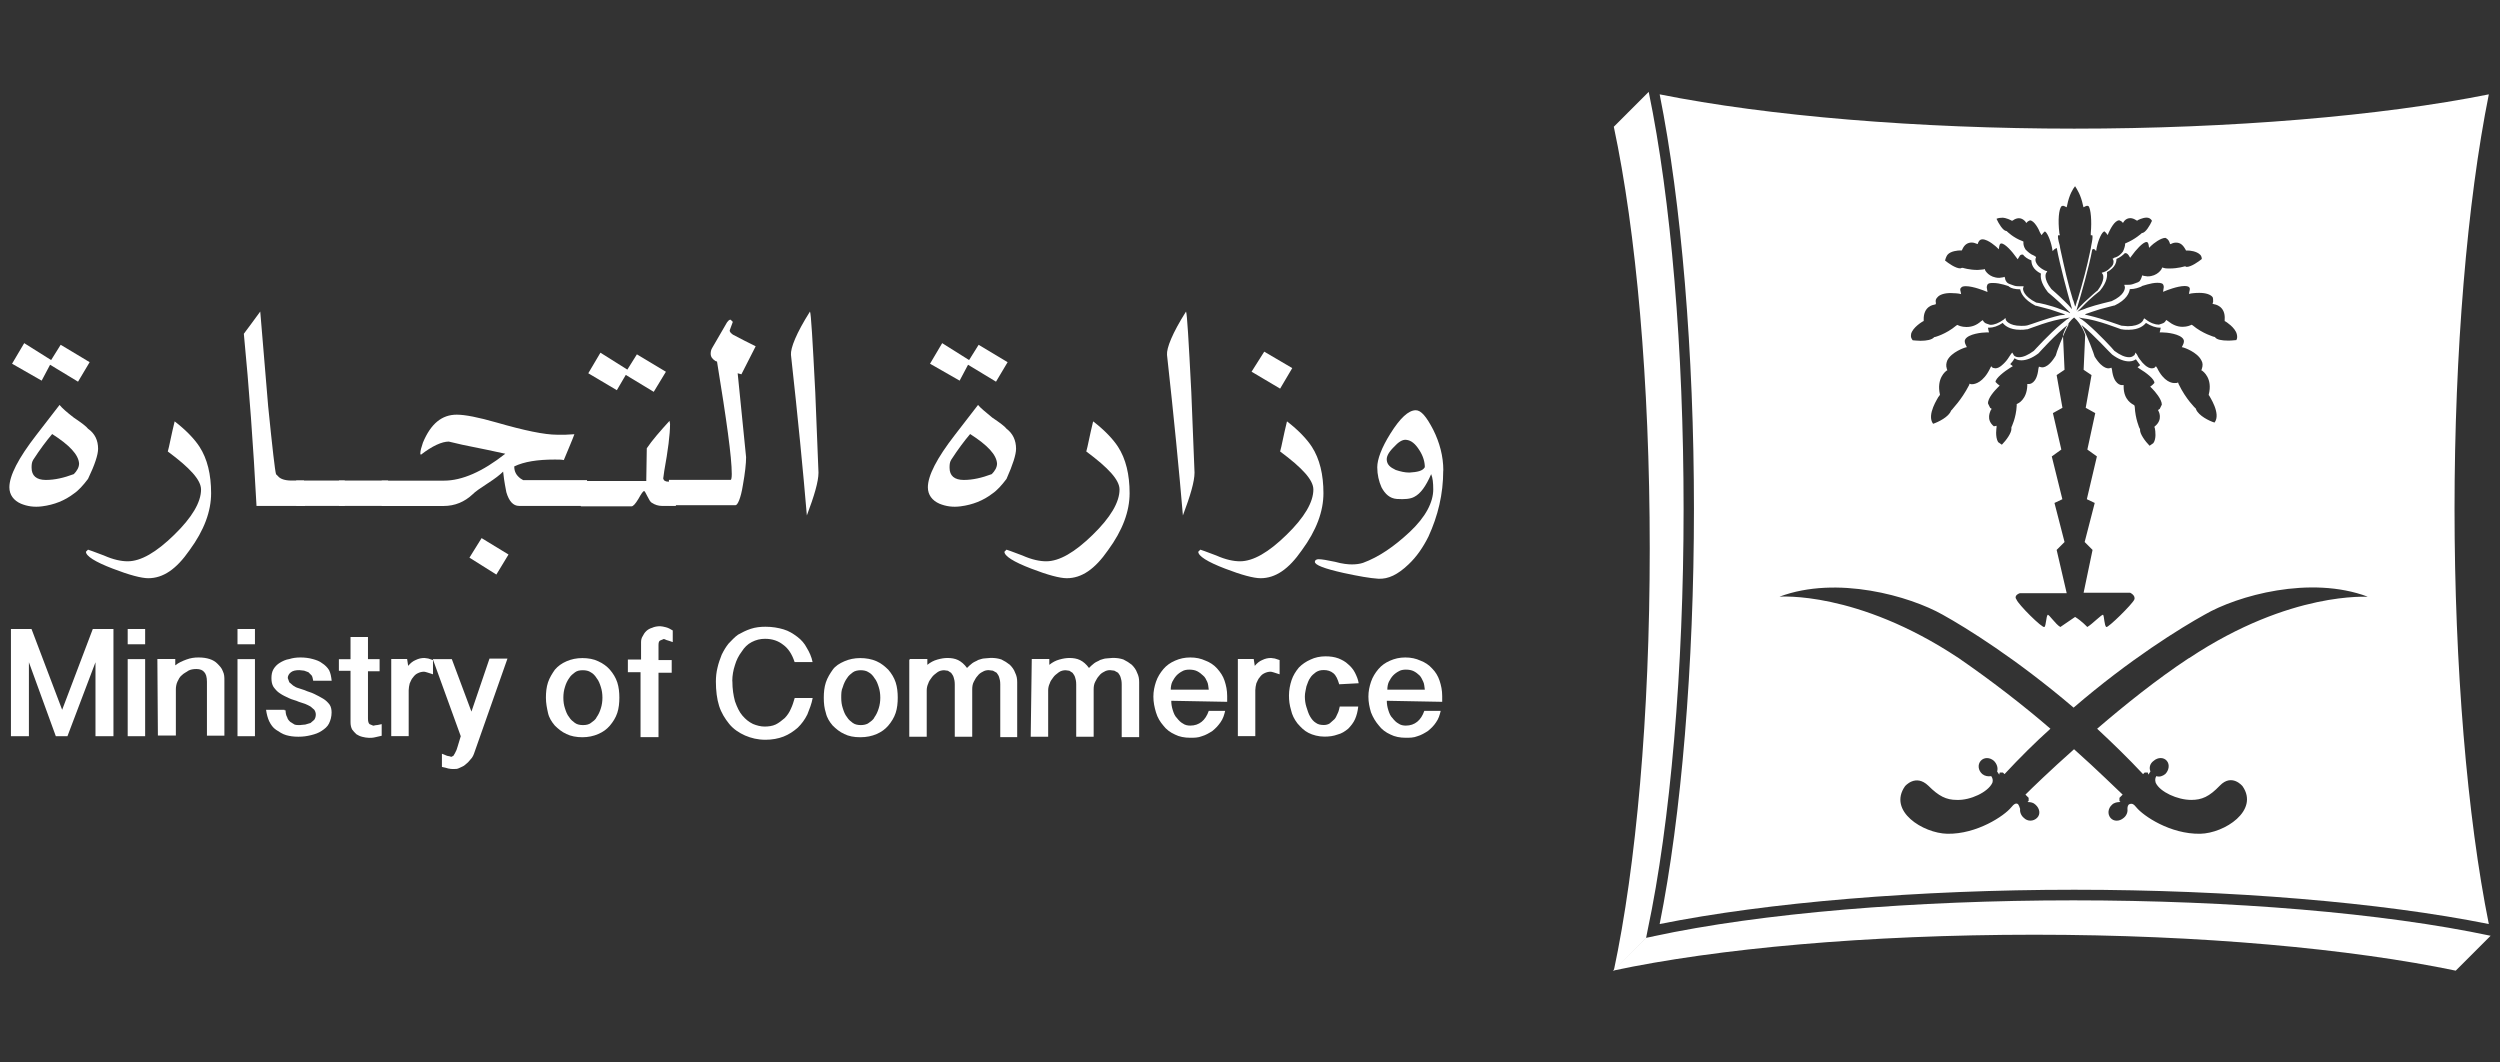 <?xml version="1.0" encoding="UTF-8"?>
<svg xmlns="http://www.w3.org/2000/svg" id="Layer_1" data-name="Layer 1" viewBox="0 0 288 122.4">
  <rect x="0" y="0" width="288" height="122.4" fill="#333333" stroke="none"/>
  <defs>
    <style>
      .cls-1 {
        fill: #fff;
        stroke-width: 0px;
      }
    </style>
  </defs>
  <path class="cls-1" d="m190.48,107.87l-.91.18-3.77,3.77c11.99-2.56,29.33-4.14,48.55-4.14s36.57,1.64,48.55,4.14l4.02-4.02c-12.35-2.62-29.81-4.08-48.07-4.08s-35.96,1.46-48.37,4.14"></path>
  <path class="cls-1" d="m189.63,108.05l.18-.91c2.62-12.35,4.14-30.06,4.14-48.49s-1.46-35.71-4.02-48.07l-4.02,4.02c2.56,12.05,4.14,29.33,4.14,48.61s-1.58,36.57-4.14,48.61l3.71-3.77Z"></path>
  <path class="cls-1" d="m252.18,75.8c-3.77,2.49-7.48,5.48-10.59,8.15,1.76,1.64,3.53,3.35,5.29,5.23l.18-.18h.37l.06.24.24-.37c-.18-.43-.06-.91.37-1.22.49-.43,1.16-.43,1.52,0s.24,1.1-.18,1.52c-.3.24-.67.37-1.03.24-.24.37-.06.79-.06.79.49,1.03,2.49,1.95,4.08,1.95,1.22,0,2.07-.37,3.29-1.64,1.4-1.46,2.62.06,2.62.06,1.95,2.8-2.07,5.42-4.87,5.48-3.47.06-6.57-2.07-7.36-3.04-.3-.37-.49-.49-.79-.37-.18.06-.24.3-.24.55.06.37-.12.79-.43,1.03-.49.43-1.16.43-1.52,0s-.3-1.1.18-1.52c.24-.24.61-.3.85-.3l.12-.06-.12-.06v-.37l.37-.37c-.73-.67-2.8-2.74-5.6-5.23-2.8,2.49-4.87,4.5-5.6,5.23l.37.37v.37l-.12.06.06.06c.3,0,.61.06.85.3.49.43.61,1.1.18,1.52s-1.1.43-1.52,0c-.3-.24-.49-.67-.43-1.03-.06-.24-.18-.49-.24-.55-.24-.18-.49,0-.79.37-.79.97-3.95,3.1-7.36,3.04-2.8-.06-6.88-2.62-4.87-5.48,0,0,1.22-1.46,2.68-.06,1.22,1.22,2.07,1.64,3.29,1.64,1.58.06,3.59-.91,4.08-1.95,0,0,.18-.37-.12-.79-.37.06-.73,0-1.03-.24-.49-.43-.55-1.1-.18-1.52s1.03-.43,1.52,0c.37.37.49.85.37,1.22l.24.37.06-.24h.37l.18.18c1.76-1.89,3.53-3.65,5.29-5.23-3.1-2.68-6.88-5.6-10.59-8.15-11.74-7.79-20.63-7.06-20.63-7.06,6.63-2.49,15.03-.06,18.8,2.07,2.74,1.52,8.52,5.11,15.09,10.71,6.51-5.6,12.35-9.19,15.09-10.71,3.77-2.19,12.17-4.56,18.8-2.07.06.06-8.82-.73-20.56,7.06m-32.06-37.3c.18-.79,1.34-1.46,1.34-1.46l.12-.06v-.12c-.06-1.64,1.22-1.76,1.22-1.76l.18-.06v-.18c-.06-.24,0-.43.18-.61.24-.3.79-.49,1.52-.49.49,0,.91.06.91.06l.3.06-.06-.3c-.06-.18-.06-.37.06-.43.06-.12.24-.18.55-.18.85,0,2.19.55,2.19.55l.3.12-.06-.37c-.06-.18,0-.37.06-.49.12-.18.37-.18.67-.18.79,0,1.76.37,1.76.37l.06.06c.24.18.67.3,1.28.3.06.37.37,1.16,1.76,1.89h.06s.73.18,1.64.43c.55.18,1.1.37,1.64.55l.06.06-.55.06c-1.64.37-3.47,1.1-3.77,1.16-.24.06-.49.06-.73.06-1.46,0-1.76-.67-1.76-.67l-.06-.24-.18.18c-.61.43-1.1.61-1.52.61h-.06l-.18-.06-.18-.06c-.24-.06-.37-.24-.37-.24l-.12-.18-.18.12c-.55.49-1.1.67-1.7.67-.55,0-.91-.18-.91-.18l-.12-.06-.12.06c-1.22,1.03-2.49,1.34-2.49,1.34h-.06l-.06.06c-.24.24-.79.37-1.52.37-.43,0-.79-.06-.91-.06-.18-.24-.24-.43-.18-.67m4.2-9.19c.37-.43,1.22-.49,1.46-.49h.18l.06-.12c.24-.55.61-.79,1.1-.79.24,0,.49.12.49.12l.18.06.06-.18c.12-.24.24-.37.49-.37.67,0,1.64.91,1.64.91l.24.24.06-.37c.06-.3.18-.3.24-.3.43,0,1.28.97,1.7,1.58l.18.24.18-.3c.12-.24.24-.24.37-.24h.06c.18.24.49.49.97.67,0,.37.12,1.03,1.1,1.52-.06.37-.06,1.03.79,2.13l.06.06s1.1.91,1.95,1.76l.49.49.06.06v.06c-.3-.18-.67-.3-1.03-.43-1.22-.49-2.68-.79-2.86-.79-1.46-.73-1.52-1.46-1.52-1.58v-.06l.06-.18v-.06h-.37c-.24,0-.49,0-.67-.06l-.18-.06-.49-.18-.18-.12c-.24-.24-.24-.49-.24-.49l-.06-.18-.18.06-.43.06c-1.16,0-1.64-.85-1.64-.91l-.06-.12-.12.06c-.18,0-.43.06-.67.06-.97,0-1.7-.24-1.7-.24h-.12l-.18.06c-.55,0-1.4-.61-1.76-.91.12-.43.24-.61.3-.67m6.27-4.26c.49,0,1.03.3,1.03.3l.12.06.12-.06c.24-.18.49-.24.67-.24.43,0,.73.37.73.37l.12.18.18-.18.24-.12c.49,0,1.03,1.03,1.16,1.4l.18.3.18-.24.18-.18c.24,0,.67.97.85,1.89l.06.37.24-.24.24-.12c.37,2.01,1.22,5.11,1.7,6.81l.06.24-.43-.49-.49-.49c-.67-.67-1.34-1.22-1.46-1.34-.97-1.22-.61-1.83-.61-1.83l.12-.18v-.06h-.06l-.18-.06c-.37-.18-.61-.37-.73-.49-.24-.24-.37-.55-.37-.67v-.18l.06-.18v-.06l-.12-.06-.06-.06c-.49-.18-.79-.49-1.03-.73-.24-.37-.24-.67-.24-.73v-.18l-.12-.06c-1.03-.37-1.76-1.1-1.76-1.1l-.06-.06h-.06c-.37-.06-.85-.85-1.1-1.4.12-.06.3-.12.61-.12m6.51,2.01h.18l-.06-.24c-.18-1.52-.06-2.74.24-3.1l.18-.06.18.06.24.12.06-.24c.24-1.22.67-1.89.91-2.19.24.37.67,1.03.91,2.19l.06.24.24-.12.18-.06.18.06c.24.37.37,1.64.24,3.1v.24h.18c.06.18,0,.61-.12,1.16l-.06.37-.12.55c-.3,1.46-.79,3.35-1.4,5.35l-.06.12-.18.61-.06.06v-.06l-.18-.61-.06-.12c-.61-1.95-1.03-3.95-1.34-5.35l-.12-.55-.06-.37c-.18-.61-.24-1.03-.18-1.16m4.14,1.58l.24.24.06-.37c.18-.91.61-1.89.91-1.89l.18.18.18.24.12-.3c.18-.37.67-1.4,1.22-1.4l.24.12.18.18.12-.18s.24-.37.73-.37c.24,0,.49.12.67.24l.12.06.06-.06s.55-.3,1.03-.3c.24,0,.49.12.61.37-.24.55-.73,1.34-1.1,1.4h-.06l-.06.06s-.73.67-1.76,1.1l-.12.06v.18s-.06.37-.24.73c-.18.24-.49.61-1.03.73l-.06.06-.12.06.06.06.06.18v.12c0,.18-.06.43-.37.67-.18.18-.37.37-.73.49l-.18.06h-.06v.06l.12.18s.3.61-.61,1.83c-.12.06-.79.67-1.52,1.34l-.49.49-.43.49.06-.24c.49-1.7,1.4-4.81,1.76-6.81l.18-.06Zm8.7-.73l.06.18.18-.06s.18-.12.49-.12c.49,0,.79.24,1.1.79l.06.12h.18c.24,0,1.03.06,1.46.49.12.12.18.3.18.49-.37.3-1.22.91-1.76.91l-.12-.06h-.12s-.73.24-1.7.24c-.24,0-.49,0-.67-.06l-.18-.06-.06.12c0,.06-.49.91-1.64.91l-.43-.06-.18-.06-.06.18s-.06.24-.24.49l-.18.12-.49.18-.18.06c-.18.06-.43.06-.67.06h-.24v.06l.06.18v.06c0,.18-.06.91-1.52,1.58-.18.06-1.64.37-2.86.79-.37.18-.73.24-1.1.43l.06-.06.06-.06.49-.49c.85-.91,1.95-1.76,1.95-1.76l.06-.06c.85-1.03.85-1.76.79-2.13,1.03-.55,1.1-1.22,1.1-1.52.43-.18.73-.43.97-.67h.06c.12,0,.24.06.37.24l.18.3.18-.24c.43-.61,1.28-1.58,1.7-1.58.06,0,.18,0,.24.3l.06.37.24-.24c.24-.24,1.1-.91,1.64-.91.24.12.37.24.49.55m-1.46,14.42l-.12-.18-.18.18s-.12.06-.3.06-.49-.06-.91-.49l-.18-.18c-.18-.24-.43-.49-.61-.91l-.18-.24-.06.18-.06.12c-.06,0-.18.24-.61.24-.49,0-1.03-.24-1.7-.73-.18-.24-1.76-1.95-3.1-3.1-.18-.18-.37-.3-.61-.49l-.37-.24h.06l.3.06c1.76.18,4.44,1.28,4.5,1.28h.06c.24.06.55.06.79.06,1.22,0,1.76-.49,2.01-.79.61.37,1.1.55,1.64.55h.06l-.06.3-.06.24h.24c.61,0,2.13.18,2.49.79.12.18.06.43-.06.67l-.12.24.24.06s1.52.49,2.01,1.46c.18.3.18.61.06.97l-.06.18.12.06c.06.06,1.22.85.73,2.74v.06l.06.06c0,.06,1.4,2.07.61,3.1-.61-.18-1.83-.79-2.13-1.52v-.06l-.06-.06s-1.1-1.03-1.95-2.8l-.06-.18-.18.06h-.12c-.37.06-1.34-.12-2.13-1.76m-15.82,25.98h5.42l-1.16-4.99.91-.91-1.16-4.5.91-.43-1.22-4.93,1.1-.79-.97-4.2,1.1-.61-.67-3.77.91-.61-.18-4.02h0c.06-.18.43-1.34,1.28-2.01.91.79,1.28,2.01,1.28,2.01l-.18,4.02.91.61-.67,3.77,1.1.61-.91,4.2,1.1.79-1.16,4.93.91.43-1.16,4.5.91.91-1.03,4.93h5.35s.67.3.49.79c-.24.55-3.04,3.29-3.22,3.16-.24-.12-.24-1.22-.37-1.4-.12-.12-1.28,1.1-1.83,1.4,0,0-.61-.67-1.4-1.16-.79.55-1.7,1.16-1.7,1.16-.55-.3-1.34-1.52-1.46-1.4-.18.18-.18,1.22-.37,1.4-.24.18-3.04-2.62-3.22-3.16-.37-.49.37-.73.37-.73m-9.19-22.88c-.43-1.89.67-2.68.73-2.74l.12-.06-.06-.18c-.12-.37-.06-.67.06-.97.49-.97,2.01-1.46,2.01-1.46l.24-.06-.12-.24c-.12-.24-.18-.49-.06-.67.37-.61,1.89-.79,2.49-.79h.24l-.06-.24-.06-.3h.12c.49,0,1.03-.18,1.58-.55.18.24.73.79,2.01.79.24,0,.49,0,.79-.06h.06c.06,0,2.74-1.1,4.5-1.28l.3-.06h.06l-.37.24-.61.49c-1.4,1.16-2.98,2.92-3.16,3.1-.67.49-1.22.73-1.7.73s-.61-.24-.61-.24l-.06-.12-.12-.18-.18.24c-.24.37-.43.67-.67.91l-.18.18c-.37.37-.67.49-.91.49l-.3-.06-.18-.18-.12.24c-.79,1.64-1.76,1.83-2.07,1.83h-.12l-.18-.06-.06.18c-.91,1.76-1.95,2.74-1.95,2.8l-.06.06-.06.06c-.24.73-1.52,1.34-2.07,1.52-.79-1.03.61-3.04.61-3.1l.06-.06.12-.18Zm6.21,3.65c-.97-.79-.37-1.76-.37-1.83l.12-.18-.18-.12-.24-.49c-.06-.61.79-1.52,1.1-1.83l.24-.24-.24-.18-.24-.24c0-.43,1.03-1.22,1.7-1.64l.3-.18-.24-.18-.06-.06c.18-.18.37-.43.49-.67.18.12.37.24.79.24.55,0,1.22-.24,1.95-.79l.06-.06c.06-.06,1.95-2.19,3.47-3.35-.73,1.34-1.46,3.35-1.52,3.65-.97,1.64-1.7,1.34-1.7,1.34l-.24-.06-.06.24c-.18,1.76-1.03,1.76-1.1,1.76h-.18v.18c-.06,1.64-1.1,2.07-1.1,2.07l-.12.06v.18c-.06,1.4-.61,2.49-.61,2.49v.12c.06.49-.61,1.4-1.1,1.89l-.43-.3c-.37-.61-.18-1.7-.18-1.7v-.18l-.3.06Zm18.92-1.83c.06.06.61,1.03-.37,1.83l-.06.06.06.18c.06.3.18,1.22-.18,1.7l-.43.3c-.49-.49-1.16-1.4-1.1-1.89v-.06l-.06-.06s-.49-1.1-.55-2.49l-.06-.18-.12-.06c-.06-.06-1.1-.49-1.1-2.07v-.18h-.24c-.06,0-.91-.06-1.1-1.76l-.06-.24-.24.06s-.73.24-1.7-1.34c-.06-.24-.79-2.31-1.52-3.65,1.46,1.16,3.41,3.35,3.47,3.35l.06.06c.73.55,1.4.79,1.95.79.37,0,.61-.12.79-.24.18.24.37.49.49.67l-.06.06-.24.18.24.18c.73.43,1.76,1.22,1.7,1.64l-.24.24-.24.18.24.24c.3.3,1.1,1.22,1.1,1.83l-.24.49-.18.12v.06Zm6.33-12.47l-.06.18.18.06c.06,0,1.34.18,1.22,1.76v.18l.12.06s1.1.67,1.28,1.46c.06.24.06.49-.06.67-.18,0-.49.06-.91.06-.79,0-1.34-.12-1.52-.37l-.06-.06h-.06s-1.34-.37-2.49-1.34l-.12-.06-.12.06s-.37.18-.91.18c-.61,0-1.16-.24-1.7-.67l-.18-.12-.12.18s-.12.18-.37.24l-.18.06-.18.06h0c-.43,0-.97-.18-1.52-.61l-.18-.12-.12.24s-.3.67-1.76.67c-.24,0-.49-.06-.73-.06-.24-.06-2.13-.79-3.71-1.16l-.49-.12.06-.06c.49-.18,1.1-.37,1.64-.55.91-.24,1.64-.43,1.64-.43h.06c1.4-.67,1.7-1.46,1.76-1.89.61,0,1.03-.18,1.34-.3l.06-.06c.06,0,1.03-.37,1.76-.37.37,0,.61.06.67.18s.12.24.06.49l-.06.37.3-.12s1.34-.55,2.19-.55c.24,0,.49.06.55.18.06.06.06.24,0,.43l-.06.3.3-.06s.37-.06.91-.06c.73,0,1.28.18,1.52.49.06.12.06.3.06.55m31.76-23.91c-12.41,2.49-29.75,3.95-47.76,3.95s-35.35-1.46-47.76-3.95c2.49,12.41,3.95,29.75,3.95,47.76s-1.46,35.41-3.95,47.82c12.41-2.49,29.75-3.95,47.76-3.95s35.35,1.46,47.76,3.95c-2.49-12.35-3.95-29.75-3.95-47.82s1.46-35.35,3.95-47.76"></path>
  <path class="cls-1" d="m9.11,53.41c-.06-1.03-1.1-2.13-3.1-3.41-.67.79-1.4,1.76-2.19,2.98-.18.3-.18.61-.18.91,0,.91.55,1.4,1.64,1.4,1.03,0,2.07-.24,3.22-.67.37-.37.61-.79.61-1.22m1.22-11.68l-1.34,2.25-3.22-1.95-.97,1.83-3.41-1.95,1.4-2.37,3.1,1.95,1.1-1.76,3.35,2.01Zm.97,9.98c0,.67-.37,1.83-1.16,3.47-.55.73-1.1,1.34-1.64,1.7-1.03.79-2.25,1.28-3.65,1.46-.91.12-1.7,0-2.43-.3-.85-.37-1.34-1.03-1.34-1.89,0-1.34,1.03-3.35,3.1-6.02l2.68-3.47c.3.37.85.85,1.64,1.46.91.61,1.46,1.03,1.64,1.28.79.55,1.16,1.34,1.16,2.31"></path>
  <path class="cls-1" d="m24.32,56.82c0,2.07-.79,4.26-2.49,6.57-1.52,2.19-3.04,3.22-4.75,3.22-.79,0-2.19-.37-4.08-1.1-2.07-.79-3.1-1.46-3.1-1.95l.24-.24c.06,0,.67.24,1.83.67,1.1.49,2.01.67,2.74.67,1.52,0,3.29-1.03,5.35-3.04,2.07-2.01,3.1-3.77,3.1-5.23,0-1.1-1.28-2.49-3.83-4.38.18-.61.37-1.76.79-3.47,1.34,1.03,2.31,2.07,2.86,2.92.91,1.4,1.34,3.22,1.34,5.35"></path>
  <path class="cls-1" d="m35.15,58.28h-5.6c-.37-6.94-.85-13.57-1.46-19.83.43-.55,1.03-1.4,1.89-2.56l.91,10.89c.49,4.87.79,7.48.91,7.85l.24.24c.24.3.79.49,1.52.49h1.46l.12,2.92h0Z"></path>
  <rect class="cls-1" x="34.12" y="55.36" width="5.6" height="2.92"></rect>
  <rect class="cls-1" x="39.05" y="55.36" width="5.66" height="2.92"></rect>
  <path class="cls-1" d="m58.58,63.88l-1.4,2.31-3.1-1.95,1.4-2.25,3.1,1.89Zm9-5.6h-7.79c-.67,0-1.16-.55-1.46-1.58-.06-.37-.24-1.1-.37-2.37-.37.37-.91.79-1.76,1.34-.85.55-1.46.97-1.76,1.28-.91.85-2.01,1.34-3.35,1.34h-7.12v-2.92h7.18c2.07,0,4.44-1.03,7.06-3.1-1.1-.24-2.8-.61-4.93-1.03l-1.58-.37c-.79,0-1.89.49-3.22,1.52l-.06-.12c0-.37.12-.73.3-1.28.91-2.19,2.19-3.22,3.89-3.22.97,0,2.49.3,4.62.91,3.16.91,5.48,1.4,6.94,1.4h.97c.91-.06,1.28-.06,1.03-.06-.24.67-.67,1.64-1.22,2.98-.24-.06-.61-.06-1.03-.06-2.01,0-3.53.24-4.68.79,0,.61.24,1.03.73,1.4l.3.18h7.36l-.06,2.98h0Z"></path>
  <path class="cls-1" d="m76.71,42.83l-1.4,2.31-3.22-1.95-1.03,1.76-3.29-1.95,1.4-2.37,3.1,1.95,1.1-1.76,3.35,2.01Zm1.16,15.45h-1.64c-.37,0-.79-.12-1.16-.37-.18-.12-.3-.37-.49-.73s-.3-.61-.37-.61c-.12,0-.3.24-.67.91-.37.61-.61.85-.79.85h-5.84v-2.92h7.54l.06-3.77c.61-.91,1.52-1.95,2.62-3.16l.06.37c0,1.22-.24,3.04-.67,5.42-.06.55-.12.79-.12.85.06.24.24.37.61.37h.91l-.06,2.8h0Z"></path>
  <path class="cls-1" d="m87.05,39.9l-1.64,3.22-.43-.12.97,9.67c0,.73-.12,1.83-.37,3.22-.24,1.52-.61,2.31-.85,2.31h-7.67v-2.92h7.12c.06,0,.12-.24.12-.67,0-1.95-.61-6.27-1.7-12.96l-.18-.06c-.37-.24-.55-.49-.55-.85,0-.24.06-.49.18-.67l1.52-2.62c.24-.49.49-.67.61-.61l.24.24-.18.49-.18.49c0,.18.12.3.37.49.91.49,1.76.91,2.62,1.34"></path>
  <path class="cls-1" d="m94.29,54.45c0,1.03-.49,2.68-1.34,4.93-.43-5.11-1.03-11.26-1.83-18.5-.06-.79.61-2.49,2.19-4.99.12.18.3,3.29.61,9.31l.37,9.25Z"></path>
  <path class="cls-1" d="m114.86,53.41c-.06-1.03-1.1-2.13-3.1-3.41-.67.79-1.4,1.76-2.19,2.98-.18.3-.18.61-.18.91,0,.91.55,1.4,1.64,1.4,1.03,0,2.07-.24,3.22-.67.37-.37.61-.79.61-1.22m1.22-11.68l-1.34,2.25-3.22-1.95-.97,1.83-3.41-1.95,1.4-2.37,3.1,1.95,1.1-1.76,3.35,2.01Zm.97,9.98c0,.67-.37,1.83-1.1,3.47-.55.73-1.1,1.34-1.64,1.7-1.03.79-2.25,1.28-3.65,1.46-.91.12-1.7,0-2.43-.3-.85-.37-1.34-1.03-1.34-1.89,0-1.34,1.03-3.35,3.1-6.02l2.68-3.47c.3.37.91.85,1.64,1.46.91.61,1.46,1.03,1.64,1.28.73.55,1.1,1.34,1.1,2.31"></path>
  <path class="cls-1" d="m130.13,56.82c0,2.07-.79,4.26-2.49,6.57-1.52,2.19-3.04,3.22-4.75,3.22-.79,0-2.19-.37-4.08-1.1-2.07-.79-3.1-1.46-3.1-1.95l.24-.24c.06,0,.67.24,1.83.67,1.1.49,2.01.67,2.74.67,1.52,0,3.29-1.03,5.35-3.04,2.07-2.01,3.1-3.77,3.1-5.23,0-1.1-1.28-2.49-3.83-4.38.18-.61.37-1.76.79-3.47,1.34,1.03,2.31,2.07,2.86,2.92.91,1.4,1.34,3.22,1.34,5.35"></path>
  <path class="cls-1" d="m137.61,54.45c0,1.03-.49,2.68-1.34,4.93-.43-5.11-1.03-11.26-1.83-18.5-.06-.79.61-2.49,2.19-4.99.12.18.3,3.29.61,9.31l.37,9.25Z"></path>
  <path class="cls-1" d="m148.87,42.4l-1.4,2.37-3.29-1.95,1.46-2.31,3.22,1.89Zm3.59,14.42c0,2.07-.79,4.26-2.49,6.57-1.52,2.19-3.04,3.22-4.75,3.22-.79,0-2.19-.37-4.08-1.1-2.07-.79-3.1-1.46-3.1-1.95l.24-.24c.06,0,.67.24,1.83.67,1.1.49,2.01.67,2.74.67,1.52,0,3.29-1.03,5.35-3.04,2.07-2.01,3.1-3.77,3.1-5.23,0-1.1-1.28-2.49-3.83-4.38.18-.61.37-1.76.79-3.47,1.34,1.03,2.31,2.07,2.86,2.92.91,1.4,1.34,3.22,1.34,5.35"></path>
  <path class="cls-1" d="m164.14,53.84c0-.61-.18-1.28-.61-1.95-.49-.79-.97-1.16-1.52-1.22-.43-.06-.91.24-1.46.85-.61.61-.85,1.1-.79,1.52.06.49.37.79,1.03,1.1.55.18,1.03.3,1.58.3.91-.06,1.52-.18,1.76-.61m2.13.37c0,2.74-.61,5.23-1.7,7.61-.61,1.22-1.34,2.31-2.31,3.22-1.22,1.16-2.31,1.7-3.47,1.64-.97-.06-2.31-.3-4.02-.67-2.19-.49-3.29-.91-3.29-1.28,0-.18.18-.3.43-.3.37,0,1.03.12,1.89.3.85.24,1.52.3,1.95.3.49,0,.91-.06,1.28-.18,1.83-.67,3.59-1.89,5.35-3.53,1.89-1.76,2.74-3.47,2.74-4.93,0-.73-.06-1.34-.24-1.76-.61,1.4-1.22,2.25-1.95,2.62-.43.24-1.1.3-2.01.24-.79-.06-1.34-.55-1.76-1.34-.3-.67-.49-1.46-.49-2.31,0-.91.49-2.25,1.52-3.89,1.1-1.76,2.07-2.68,2.92-2.68.61,0,1.22.73,2.01,2.25.73,1.46,1.16,3.04,1.16,4.68"></path>
  <polygon class="cls-1" points="3.63 72.46 7.16 81.77 10.69 72.46 13.07 72.46 13.07 84.81 11 84.81 11 76.29 7.77 84.81 6.43 84.81 3.33 76.29 3.33 84.81 1.26 84.81 1.26 72.46 3.63 72.46"></polygon>
  <path class="cls-1" d="m14.71,84.81h2.01v-8.88h-2.01v8.88Zm0-10.59h2.01v-1.76h-2.01v1.76Z"></path>
  <path class="cls-1" d="m18.12,75.92h2.07v.73c.37-.3.79-.49,1.28-.67.49-.18.91-.24,1.4-.24s.91.06,1.28.18c.37.12.67.3.91.55s.49.49.61.85c.18.37.18.67.18,1.1v6.33h-2.01v-6.21c0-.55-.12-.91-.3-1.1-.18-.24-.49-.37-.91-.37-.37,0-.67.06-.91.18-.24.18-.55.3-.79.55-.24.18-.37.49-.49.73-.12.24-.18.61-.18.85v5.35h-2.07l-.06-8.82h0Z"></path>
  <path class="cls-1" d="m27.36,84.81h2.01v-8.88h-2.01v8.88Zm0-10.59h2.01v-1.76h-2.01v1.76Z"></path>
  <path class="cls-1" d="m32.9,81.83c0,.3.06.61.18.79.06.24.18.37.37.55l.49.3c.18.06.37.06.61.06.18,0,.37-.06.61-.06.18-.06.37-.12.61-.18l.43-.37c.12-.18.18-.37.18-.61,0-.18-.06-.37-.18-.55l-.43-.37c-.18-.12-.37-.18-.61-.3-.24-.06-.49-.18-.73-.24-.37-.18-.79-.24-1.16-.43-.37-.18-.67-.3-1.03-.55-.3-.18-.55-.49-.73-.73-.18-.3-.24-.61-.24-1.03,0-.37.06-.73.24-1.03s.43-.55.73-.73c.3-.18.67-.37,1.1-.43.37-.12.79-.18,1.28-.18s.97.06,1.4.18c.43.12.79.24,1.1.49.3.18.61.49.79.79.18.37.24.73.3,1.22h-2.13c-.06-.24-.06-.43-.18-.61l-.37-.37-.49-.18-.55-.06c-.43,0-.73.06-.97.24s-.37.43-.37.67l.18.49.43.37c.18.12.37.24.61.3s.49.18.73.24c.37.18.73.24,1.1.43.37.18.73.37,1.03.55s.55.43.73.67c.18.24.24.61.24.91,0,.49-.12.91-.3,1.28s-.49.61-.85.85-.73.37-1.22.49-.91.18-1.46.18-.97-.06-1.4-.18c-.43-.12-.79-.37-1.16-.61-.37-.24-.61-.61-.79-.97-.18-.37-.3-.85-.37-1.34h2.13v.06h.12Z"></path>
  <path class="cls-1" d="m42.39,73.37v2.56h1.34v1.4h-1.34v5.42c0,.37.06.55.18.67l.43.18.3-.06c.18,0,.37-.06.67-.12v1.34c-.24.06-.49.12-.79.18-.24.06-.49.06-.67.06-.24,0-.55-.06-.79-.12-.24-.06-.49-.18-.67-.3-.18-.18-.37-.37-.49-.55-.12-.24-.18-.49-.18-.85v-5.9h-1.34v-1.34h1.34v-2.56h2.01Z"></path>
  <path class="cls-1" d="m45.07,75.92h1.83l.12.79c.24-.3.55-.55.85-.67.37-.18.67-.24,1.03-.24l.43.06.55.18v1.64c-.55-.18-.91-.3-1.03-.3-.24,0-.49.06-.73.18-.24.12-.37.24-.55.49-.18.18-.24.43-.37.67-.06.24-.12.55-.12.79v5.29h-2.01v-8.88h0Z"></path>
  <path class="cls-1" d="m54.32,81.95l2.07-6.08h2.07l-3.77,10.71c-.12.37-.24.67-.49.91-.18.24-.37.43-.61.61-.18.18-.43.24-.67.37s-.43.12-.67.12c-.18,0-.37,0-.61-.06-.18-.06-.43-.12-.73-.18v-1.52l.3.12.3.12.3.06.18.06.24-.12.18-.3.18-.37.12-.37.37-1.22-3.22-8.88h2.19l2.25,6.02Z"></path>
  <path class="cls-1" d="m64.9,80.37c0,.49.06.85.18,1.22s.24.73.49,1.03c.18.3.43.49.67.67.24.18.61.24.91.24.37,0,.67-.06.91-.24s.55-.37.67-.67c.18-.24.37-.61.49-1.03.12-.37.18-.79.18-1.22s-.06-.85-.18-1.22c-.12-.37-.24-.73-.49-1.03-.18-.3-.43-.55-.67-.67-.24-.18-.61-.24-.91-.24-.37,0-.67.06-.91.24s-.49.37-.67.67c-.18.24-.37.61-.49,1.03-.12.37-.18.79-.18,1.22m-2.01,0c0-.61.06-1.22.24-1.76s.49-1.03.79-1.46c.37-.43.79-.73,1.34-.97.55-.24,1.16-.37,1.83-.37s1.34.12,1.83.37c.55.24,1.03.61,1.34.97.37.43.67.91.85,1.46.18.55.24,1.16.24,1.76s-.06,1.22-.24,1.76c-.18.55-.49,1.03-.85,1.46-.37.43-.79.73-1.34.97-.55.24-1.16.37-1.83.37s-1.34-.12-1.83-.37c-.55-.24-.97-.61-1.34-.97-.37-.43-.67-.91-.79-1.46-.12-.55-.24-1.1-.24-1.76"></path>
  <path class="cls-1" d="m73.85,75.92v-1.95c0-.24.06-.49.18-.67.12-.24.24-.43.43-.61s.43-.3.67-.37c.24-.12.61-.18.91-.18.18,0,.43.06.67.12.24.06.49.18.79.37v1.34c-.3-.12-.55-.18-.73-.24l-.3-.12-.43.18c-.12.06-.18.24-.18.49v1.76h1.52v1.46h-1.52v7.42h-2.07v-7.48h-1.46v-1.46h1.52v-.06Z"></path>
  <path class="cls-1" d="m84.37,78.48c0,.91.12,1.64.3,2.31.24.67.49,1.22.85,1.64.37.43.73.73,1.22.97.43.18.91.3,1.34.3s.91-.06,1.28-.24.67-.43,1.03-.73c.3-.3.55-.67.73-1.1.18-.37.3-.79.43-1.22h2.07c-.12.67-.37,1.28-.61,1.89-.3.61-.67,1.1-1.1,1.52-.49.43-1.03.79-1.64,1.03s-1.34.37-2.07.37c-.91,0-1.64-.18-2.37-.49-.67-.3-1.34-.73-1.83-1.34s-.91-1.28-1.16-2.07-.37-1.76-.37-2.8c0-.55.06-1.1.18-1.58.12-.55.3-1.03.49-1.52.24-.49.49-.91.79-1.28.37-.37.67-.73,1.1-1.03.43-.24.91-.49,1.46-.67.55-.18,1.1-.24,1.7-.24.79,0,1.46.12,2.07.3s1.1.49,1.58.85.85.79,1.1,1.28c.3.49.55,1.03.67,1.64h-2.07c-.3-.91-.73-1.58-1.34-2.01-.55-.43-1.22-.67-2.07-.67-.55,0-1.03.12-1.52.37s-.85.61-1.16,1.1c-.37.49-.61.97-.79,1.58-.18.55-.3,1.16-.3,1.83"></path>
  <path class="cls-1" d="m96.91,80.37c0,.49.06.85.18,1.22s.24.73.49,1.03c.18.3.43.49.67.67.24.18.61.24.91.24s.67-.06.91-.24.55-.37.67-.67c.18-.24.37-.61.49-1.03.12-.37.18-.79.18-1.22s-.06-.85-.18-1.22-.24-.73-.49-1.03c-.18-.3-.43-.55-.67-.67-.24-.18-.61-.24-.91-.24s-.67.06-.91.24-.49.37-.67.67c-.18.24-.37.61-.49,1.03-.18.37-.18.79-.18,1.22m-2.01,0c0-.61.06-1.22.24-1.76.18-.55.49-1.03.79-1.46s.79-.73,1.34-.97,1.16-.37,1.83-.37,1.34.12,1.89.37c.55.24.97.61,1.34.97.37.43.67.91.85,1.46.18.55.24,1.16.24,1.76s-.06,1.22-.24,1.76c-.18.55-.49,1.03-.85,1.46-.37.43-.79.73-1.34.97-.55.24-1.16.37-1.89.37s-1.34-.12-1.83-.37c-.55-.24-.97-.61-1.34-.97-.37-.43-.67-.91-.79-1.46-.18-.55-.24-1.1-.24-1.76"></path>
  <path class="cls-1" d="m104.82,75.92h2.01v.67c.37-.3.73-.49,1.16-.61s.79-.18,1.16-.18c.43,0,.85.06,1.22.24s.73.49,1.03.91c.18-.18.37-.37.61-.55s.49-.24.67-.37c.24-.06.49-.18.73-.18s.49-.06.73-.06c.49,0,.85.06,1.22.18.37.18.67.37.97.61.24.24.49.55.61.91.18.37.24.67.24,1.1v6.33h-1.95v-6.08c0-.37-.06-.61-.12-.79-.06-.24-.18-.37-.3-.55l-.43-.24-.49-.06c-.24,0-.49.06-.67.18-.24.12-.43.24-.61.49-.18.18-.3.43-.43.67s-.18.55-.18.85v5.48h-2.01v-6.02c0-.37-.06-.61-.12-.79-.06-.24-.18-.37-.3-.55l-.37-.24-.43-.06c-.24,0-.55.06-.79.24-.24.18-.49.37-.61.55-.18.24-.37.49-.43.73-.12.24-.18.55-.18.79v5.35h-2.01v-8.88h.06v-.06Z"></path>
  <path class="cls-1" d="m118.87,75.92h2.01v.67c.37-.3.73-.49,1.16-.61s.79-.18,1.16-.18c.43,0,.85.06,1.22.24s.73.49,1.03.91c.18-.18.37-.37.61-.55s.49-.24.67-.37c.24-.06.49-.18.73-.18s.49-.06.73-.06c.49,0,.85.06,1.22.18.37.18.67.37.97.61.24.24.49.55.61.91.18.37.24.67.24,1.1v6.33h-2.01v-6.08c0-.37-.06-.61-.12-.79-.06-.24-.18-.37-.3-.55l-.43-.24-.49-.06c-.24,0-.49.06-.67.18-.24.12-.43.24-.61.49-.18.18-.3.43-.43.67s-.18.55-.18.85v5.48h-2.01v-6.02c0-.37-.06-.61-.12-.79-.06-.24-.18-.37-.3-.55l-.37-.24-.43-.06c-.24,0-.55.06-.79.24-.24.18-.49.37-.61.55-.18.24-.37.49-.43.73-.12.24-.18.55-.18.79v5.35h-2.01l.12-8.94h0Z"></path>
  <path class="cls-1" d="m139.25,79.45c-.06-.37-.06-.67-.18-.91s-.24-.55-.49-.73c-.18-.18-.43-.37-.67-.49s-.55-.18-.91-.18c-.3,0-.61.06-.79.18-.24.12-.49.3-.67.49s-.37.49-.49.73c-.12.24-.18.61-.18.91h4.38Zm-4.32,1.28c0,.37.06.73.18,1.1.12.37.24.67.49.91.18.24.43.49.67.61.24.18.55.24.85.24,1.03,0,1.76-.61,2.13-1.7h1.89c-.12.49-.24.91-.55,1.34s-.55.67-.91.97c-.37.24-.79.49-1.22.61-.43.18-.91.18-1.34.18-.67,0-1.28-.12-1.76-.37-.55-.24-1.03-.61-1.34-1.03-.37-.43-.67-.91-.85-1.52-.18-.61-.3-1.16-.3-1.83,0-.61.12-1.16.3-1.7s.49-1.03.85-1.46c.37-.43.79-.73,1.34-.97s1.1-.37,1.76-.37,1.22.12,1.76.37c.49.18.97.49,1.34.91s.67.85.85,1.4c.18.55.3,1.1.3,1.76v.67l-6.45-.12h0Z"></path>
  <path class="cls-1" d="m142.6,75.92h1.83l.12.79c.24-.3.55-.55.85-.67.37-.18.67-.24,1.03-.24l.43.06.55.18v1.64c-.55-.18-.91-.3-1.03-.3-.24,0-.49.06-.73.18-.24.12-.37.24-.55.49-.18.18-.24.43-.37.67-.06.24-.12.55-.12.79v5.29h-2.01v-8.88h0Z"></path>
  <path class="cls-1" d="m154.28,78.84c-.18-.61-.37-1.03-.67-1.28s-.67-.37-1.1-.37c-.37,0-.61.06-.91.24-.24.18-.49.37-.67.67-.18.24-.3.61-.43.97-.06.37-.18.73-.18,1.16s.06.85.18,1.22c.12.37.24.79.43,1.1.18.3.37.55.67.73.24.18.55.24.91.24.24,0,.49-.06.67-.18l.55-.49c.18-.18.24-.43.37-.67s.18-.55.24-.79h2.13c-.06.55-.18,1.03-.37,1.46s-.49.79-.79,1.1c-.37.3-.73.55-1.22.67-.49.18-.97.24-1.52.24-.67,0-1.34-.18-1.83-.43-.49-.24-.91-.67-1.28-1.1-.37-.49-.61-.97-.73-1.52-.18-.61-.24-1.1-.24-1.7s.12-1.22.3-1.76.49-1.03.85-1.46c.37-.37.79-.67,1.34-.91.49-.24,1.1-.37,1.7-.37.55,0,1.03.06,1.52.24.43.18.79.37,1.1.67.3.24.61.61.79.97s.37.79.43,1.22l-2.25.12h0Z"></path>
  <path class="cls-1" d="m164.14,79.45c-.06-.37-.06-.67-.18-.91-.12-.24-.24-.55-.43-.73-.18-.18-.43-.37-.67-.49-.24-.12-.55-.18-.91-.18-.3,0-.61.06-.79.18-.24.12-.49.3-.67.49-.18.18-.37.49-.49.73-.12.24-.18.61-.18.91h4.32Zm-4.38,1.28c0,.37.06.73.18,1.1.12.37.24.67.49.91.18.24.43.49.67.61.24.18.55.24.85.24,1.03,0,1.76-.61,2.13-1.7h1.89c-.12.49-.24.91-.55,1.34-.24.37-.55.67-.91.97-.37.24-.79.49-1.22.61-.43.18-.91.18-1.34.18-.67,0-1.28-.12-1.76-.37-.55-.24-1.03-.61-1.34-1.03-.37-.43-.67-.91-.91-1.52-.18-.61-.3-1.16-.3-1.83,0-.61.12-1.16.3-1.7s.49-1.03.85-1.46c.37-.43.79-.73,1.34-.97.55-.24,1.1-.37,1.76-.37s1.22.12,1.76.37c.49.18.97.49,1.34.91.37.37.67.85.85,1.4s.3,1.1.3,1.76v.67l-6.39-.12h0Z"></path>
</svg>
